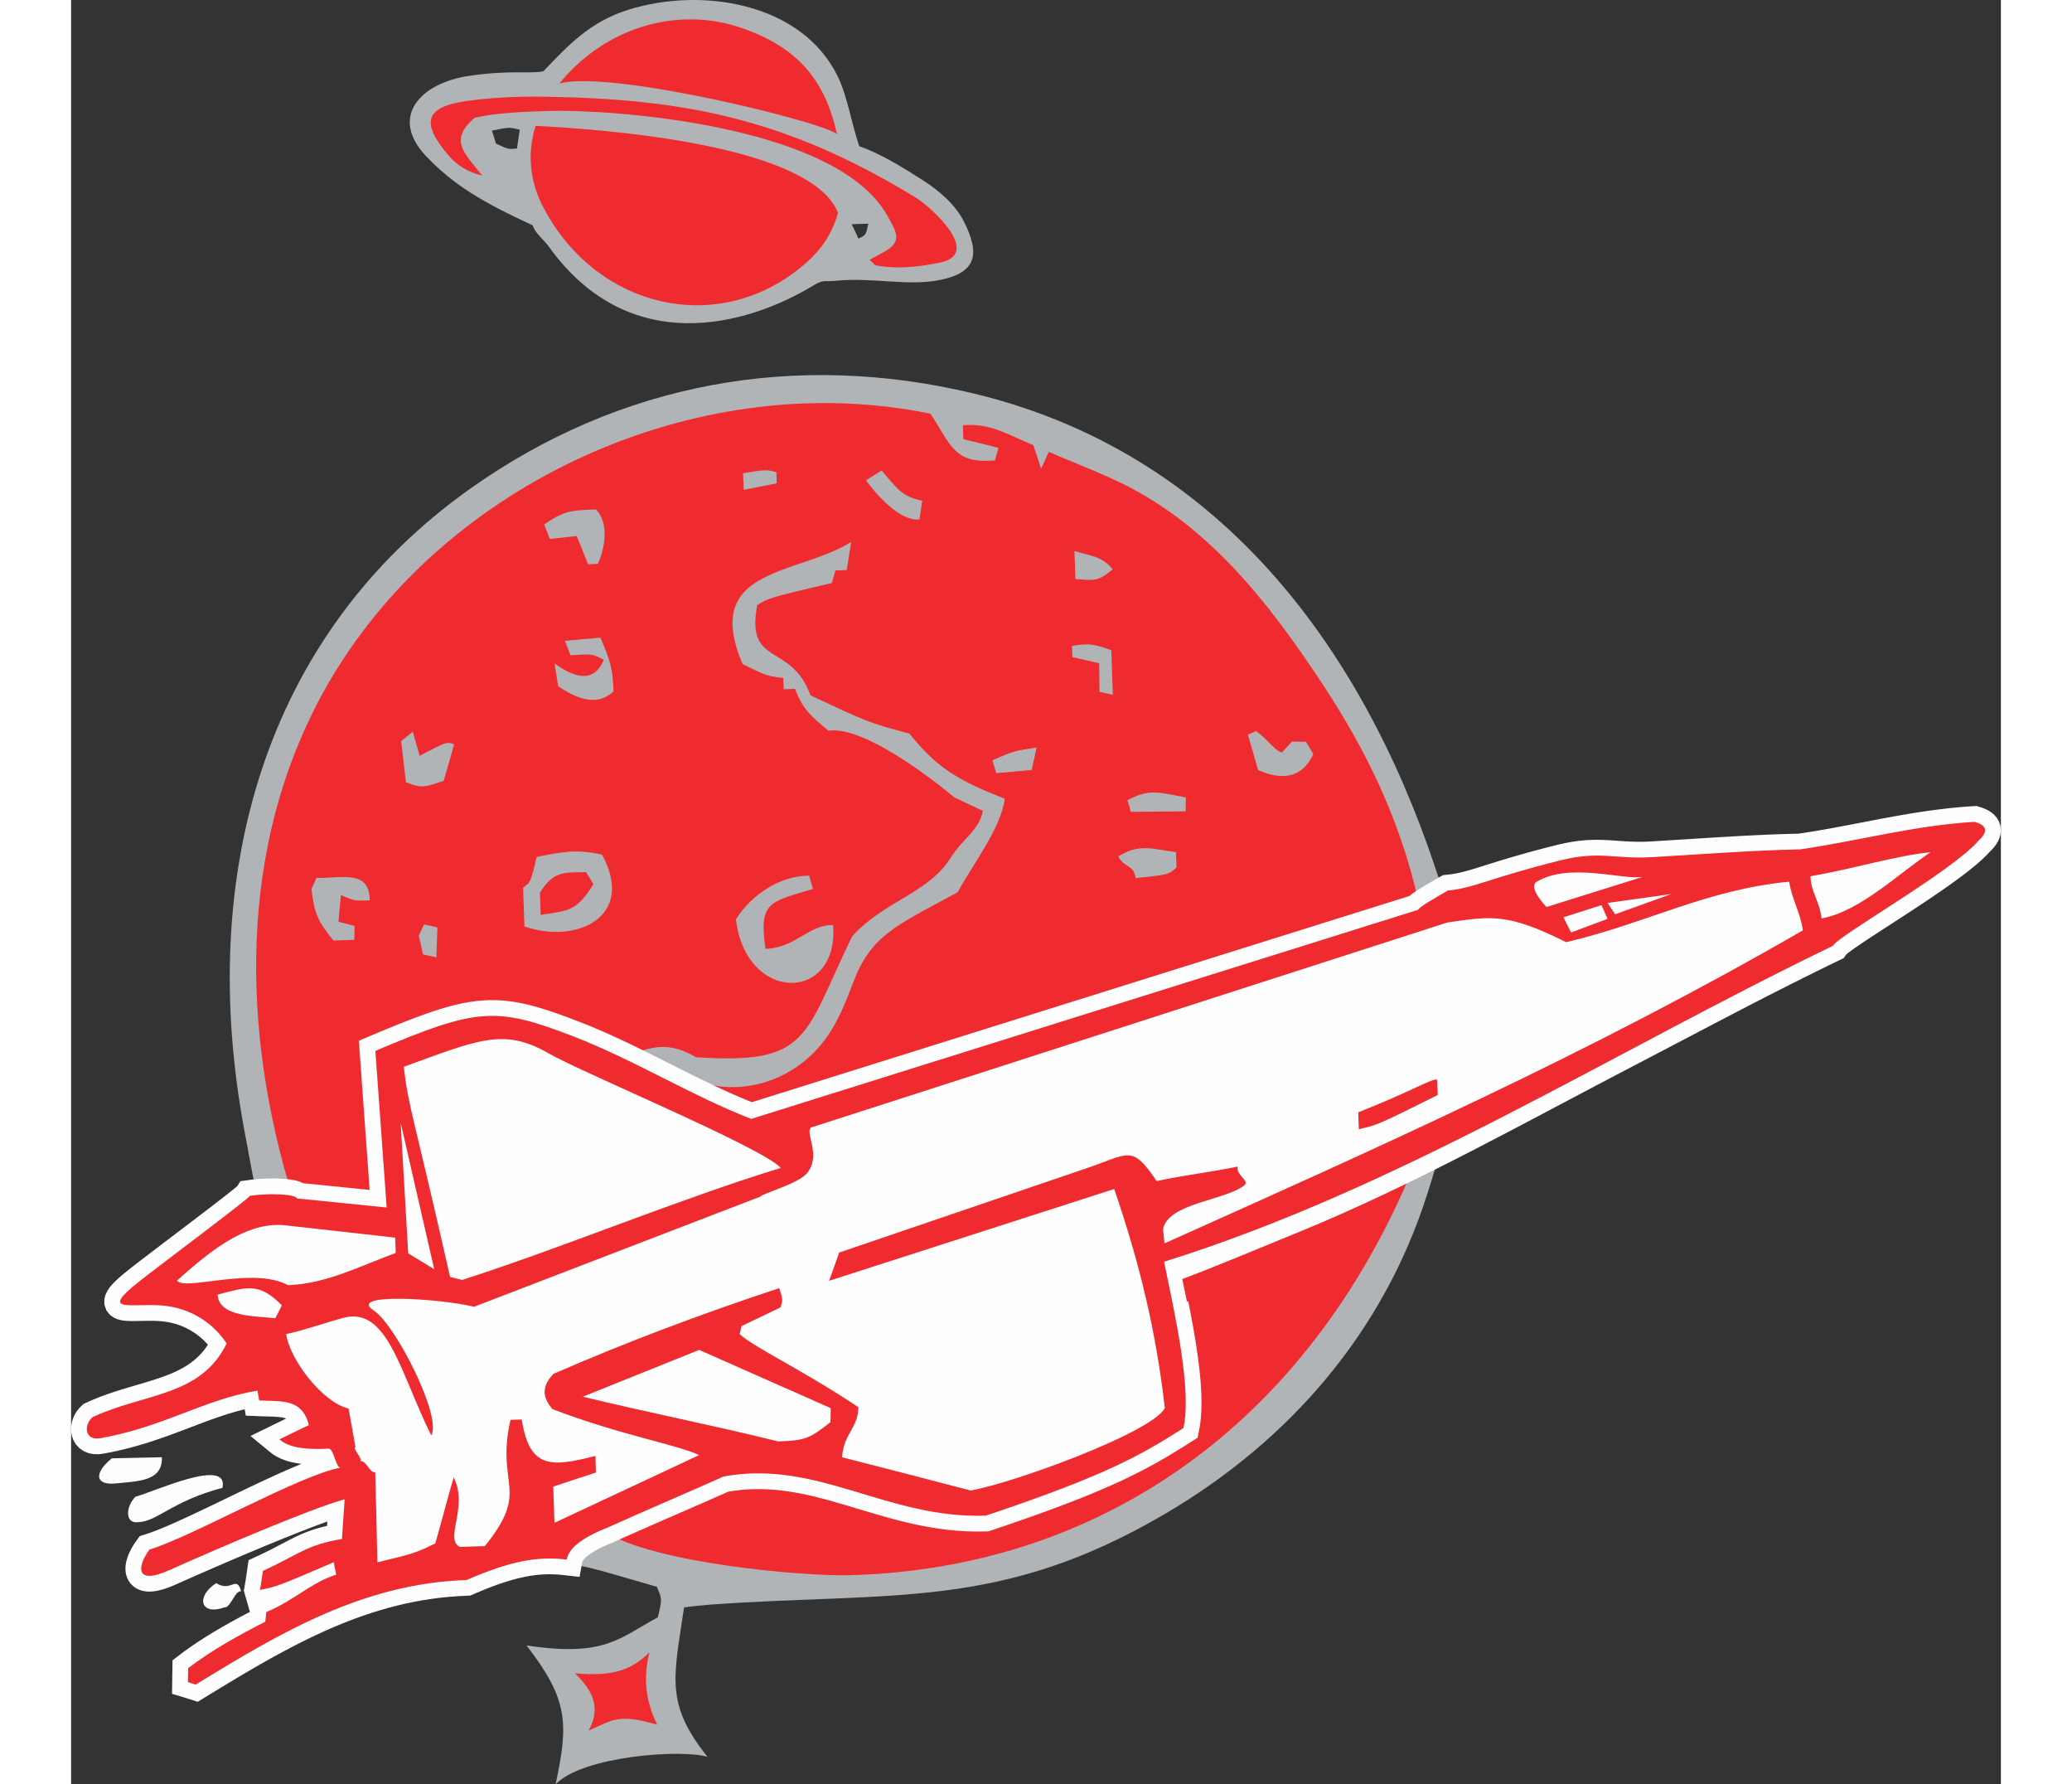 <?xml version="1.0" encoding="UTF-8"?>
<!DOCTYPE svg PUBLIC "-//W3C//DTD SVG 1.1//EN" "http://www.w3.org/Graphics/SVG/1.1/DTD/svg11.dtd">
<!-- Creator: CorelDRAW -->
<svg xmlns="http://www.w3.org/2000/svg" xml:space="preserve" width="7.848in" height="6.757in" version="1.1" style="shape-rendering:geometricPrecision; text-rendering:geometricPrecision; image-rendering:optimizeQuality; fill-rule:evenodd; clip-rule:evenodd"
viewBox="0 0 7847.72 7254.67"
 xmlns:xlink="http://www.w3.org/1999/xlink"
 xmlns:xodm="http://www.corel.com/coreldraw/odm/2003">
 <rect x="0" y="0" width="7847.72" height="7254.67" fill="#333333" stroke="none"/>
 <defs>
  <style type="text/css">
   <![CDATA[
    .fil2 {fill:#FEFEFE}
    .fil0 {fill:#B0B4B6}
    .fil1 {fill:#EF2B2F}
   ]]>
  </style>
 </defs>
 <g id="Layer_x0020_1">
  <g id="_2008377647232">
   <path class="fil0" d="M1622.81 307.68c167.43,-23.77 245.38,-6.58 297.83,-17.98 101.55,-106.4 190.04,-201.59 346.21,-250.29 299.18,-93.28 704.15,-27.86 850.41,270.53 40.47,82.56 57,196.14 88,284.69 81.96,27.6 177.38,86.26 257.48,137.51 70.52,45.11 134.6,101.7 168.41,169.34 65.99,132.06 50.94,206.59 -97.61,236.74 -133.25,27.05 -272.8,-12.48 -428.55,3.75 -37.54,3.91 -45.32,-6.37 -84.11,17.25 -272.2,165.77 -751.99,299.83 -1079.65,-158.61 -18.97,-26.54 -53.09,-50.48 -64.25,-84.41 -204.27,-94.88 -320.96,-162.81 -434.11,-282.22 -147.82,-155.98 -27.52,-296.85 179.94,-326.31zm1551.47 603.96c22.85,-0.74 45.69,-1.52 67.64,-2.27 -9.43,46.08 -9.43,46.08 -40.05,60.82 -8.91,-19.81 -17.79,-39.63 -27.59,-58.54zm-1463.12 -380.5c70.86,-14.31 70.86,-14.31 113.31,-3.85 -3.74,24.83 -7.43,50.57 -11.14,76.33 -34.64,3.91 -34.64,3.91 -85.77,-19.98 -5.2,-18.12 -10.34,-35.33 -16.4,-52.49z"/>
   <path class="fil1" d="M1985.65 339.76c212.39,-60.98 1153.63,176.37 1130.02,210.58 -47.76,-220.76 -156.38,-355.36 -385.69,-435.58 -272.11,-95.19 -566.71,4.35 -744.34,225z"/>
   <path class="fil0" d="M1084.27 5981.19c-18.36,1.05 -28.08,-78.52 -47.81,-77.62 -75.37,3.44 -155.52,1.59 -200.68,-37.71 40.5,-19.67 80.1,-39.31 119.74,-58.04 -26.57,-108.9 -112.13,-95.94 -201.95,-100.22 -2.29,-13.65 -4.58,-27.29 -6.84,-40.03 -216.56,35.69 -378.93,146.68 -635.39,192.87 -70.11,14.28 -71.26,-54.84 -35.31,-85.08 211.69,-98.66 439.15,-82.57 545.27,-299.36 -54.94,-84.12 -148.11,-144.93 -262.02,-154.39 -125.38,-10.41 -257.7,32.63 -97.68,-94.36 160.6,-130.64 286.73,-286.02 504.28,-318.86 -24.55,-108.82 -43.1,-214.82 -62.21,-317.77 -190.42,-1025.7 75.75,-2006.67 921.03,-2604.98 605.85,-428.82 1318.65,-560.25 2044.65,-386.07 989.78,237.47 1572.96,1017.65 1877.09,1925.08 12.28,36.63 24.53,73.28 36.75,109.93 107.03,-8.25 172.48,-50.9 461.17,-122.71 163.68,-40.73 219.06,-3.83 376.36,-13.36 251.56,-15.24 404.55,-27.06 598.83,-31.49 229.06,-32.73 464.45,-97.47 709.91,-111.87 50.78,14.09 56.22,39.53 16.3,76.31 -108.13,125.79 -574.46,388.2 -591.84,427.52 -531.39,256.24 -1006.27,537.67 -1581.42,792.79 -15.48,69.83 -34.83,130.89 -56.65,199.92 -177.51,561.44 -558.09,1004.73 -1068.57,1303.88 -668.7,391.87 -1105.38,315.45 -1843.07,367.89 -37.6,2.67 -74.82,6.55 -111.58,11.9 -41.62,284.14 -78.39,390.22 95.49,607.6 -100.92,-32.36 -507.92,-4.38 -617.89,111.7 52.13,-245.6 53.93,-342.9 -118.36,-564.94 319.82,48.73 377.72,-30.54 534.16,-114.16 17.59,-74.71 17.59,-74.71 -4.21,-124.29 -358.45,-101.34 -451.88,-158.56 -784.61,-13.71 -420.41,14.22 -754.09,212.17 -1101.89,425.24 -10.18,-3.32 -20.35,-6.63 -31.45,-9.92 0.26,-19.22 0.53,-38.44 0.82,-56.76 96.33,-73.71 205.91,-134.15 313.86,-189.05 1.36,-13.77 2.76,-26.63 4.15,-39.48 107.43,-42.98 184.37,-121.53 284.01,-151.44 -3.32,-17.27 -6.66,-34.54 -9.96,-50.9 -229.08,98.34 -229.08,98.34 -299.96,112.63 4.61,-25.78 8.31,-51.52 12.02,-77.27 150.11,-68.95 173.66,-104.58 321.34,-129.83 3.66,-54.11 7.31,-108.22 11.01,-161.41 -136.07,37.2 -509.2,196.91 -711.88,287.67 -146.86,65.77 -128.38,-20.19 -81.81,-83.31 171.66,-51.46 615.59,-305.25 776.83,-332.59z"/>
   <path class="fil1" d="M3494.98 1682.2c83.94,128.01 95.67,204.47 261.71,189.69 4.9,-17.54 9.82,-34.18 14.75,-50.82 -47.08,-12.13 -95.07,-24.23 -143.02,-35.42 -0.65,-19.19 -1.3,-38.38 -1.92,-56.66 108.52,-11 186.17,39.44 286.38,80.89 11.13,31.65 21.36,63.33 31.61,95.92 11.11,-23.25 21.3,-46.47 31.53,-68.77 60.4,27.32 161.49,65.65 264.11,112.5 374.02,170.78 627.75,494.72 854.77,840.61 171.18,260.82 307.6,539.18 381.92,864.51 -3.01,19.32 -6.02,38.63 -9.94,57.98l-2712.53 850.32c-107.02,-53.11 -326.89,-115.21 -370.87,-225.35 30.28,2.64 60.56,5.27 90.84,7.9 104.31,97.47 293.39,93.47 427.79,21.33 160.68,-86.25 219.34,-214.96 277.07,-369.21 72.42,-193.44 169.85,-231.59 426.47,-370.24 54.14,-103.4 176.08,-258.49 191.19,-379.78 -183.65,-73.39 -269.34,-118.07 -387.77,-265.04 -166.21,-44.7 -166.21,-44.7 -402.38,-155.66 -78.74,-217.84 -264.58,-112.74 -216.46,-366.9 50.22,-30.06 50.22,-30.06 303.48,-89.87 4.9,-17.55 9.82,-34.19 14.75,-50.83 15.54,-0.52 31.07,-1.05 45.7,-1.55 6.01,-38.63 12.05,-76.35 18.1,-114.07 -220.47,136.48 -609.59,102.06 -441.62,496.23 97.69,47.94 97.69,47.94 165.69,56.61 0.5,14.63 1.03,30.16 1.55,45.7 15.54,-0.53 31.08,-1.05 45.7,-1.55 34.01,85.78 65.07,111.26 136.6,170.14 140.22,-20.3 413.57,189.13 512.44,271.79 39.03,17.89 77.16,35.82 115.28,53.75 -15.89,81.3 -78.74,108.39 -129.72,189.4 -92.82,147.45 -268,174.28 -402,320.86 -199.28,411.17 -170.84,521.83 -634.83,491.78 -112.98,-66.63 -190.99,-46.61 -305.26,10.33 -505.46,-200.67 -520.16,-229.45 -1010,-22.55l45.9 636.83 -365.05 -36.78c-15.19,-47.8 -29.02,-95.45 -41.85,-143 -189.57,-701.94 -153.85,-1429.05 215.37,-2022.47 490.11,-787.71 1502.44,-1227.21 2414.53,-1038.57z"/>
   <path class="fil0" d="M977.36 3614.76c6.78,-15.78 13.6,-30.65 20.42,-45.52 98.92,3.05 217.44,-36.64 216.29,91.49 -62.15,2.1 -62.15,2.1 -116.93,-21.66 -3.37,35.8 -6.73,71.6 -10.07,108.31 22.16,5.66 44.31,11.31 65.54,17 -0.29,18.31 -0.56,37.54 -0.82,56.76 -28.34,0.96 -56.66,1.92 -85,2.88 -64.02,-80.19 -76.83,-107.2 -89.43,-209.25z"/>
   <path class="fil0" d="M1342.22 3013.16c16.02,-13.35 32.07,-25.79 47.2,-38.2 9.34,32.63 18.68,65.25 28.02,97.87 109.67,-57.7 109.67,-57.7 140.24,-46.84 -13.89,48.97 -27.76,98.85 -42.55,148.75 -70.61,22.53 -85.78,34.02 -153.54,5.2 -6.46,-55.6 -12.91,-111.19 -19.37,-166.79z"/>
   <path class="fil0" d="M1413.82 3804.04c7.7,-15.82 14.52,-30.69 21.33,-45.55 18.44,3.95 36.87,7.9 54.39,11.88 -1.38,40.31 -2.76,80.62 -4.11,121.84 -17.52,-3.98 -35.96,-7.94 -54.39,-11.89 -5.43,-25.44 -10.87,-50.87 -17.22,-76.27z"/>
   <path class="fil0" d="M1838.16 3608.51c30.39,-21.16 30.39,-21.16 55.26,-124.48 106.34,-20.99 161.75,-32.92 265.95,-9 137.59,253.36 -104.76,364.97 -315.86,291.59 -1.79,-53.01 -3.59,-106.01 -5.35,-158.11z"/>
   <path class="fil1" d="M1906.57 3629.07c55.61,-86.97 91.48,-81.79 187.5,-83.2 10.61,16.12 20.3,32.26 30.04,49.31 -69.53,108.5 -95.21,106.62 -214.48,124.38 -1.02,-30.16 -2.04,-60.32 -3.06,-90.49z"/>
   <path class="fil1" d="M2048.68 6802.89c166.9,16.31 237.1,-21.41 302.82,-84.32 -22.22,90.97 -20.97,186.64 31.9,293.54 -161.73,-47.09 -181.4,-17.86 -278.62,23.65 53.47,-96.79 11.83,-167.17 -56.1,-232.87z"/>
   <path class="fil1" d="M1888.78 511.66c277.73,14.39 1118.93,74.4 1229.94,353.38 -22.65,83.49 -67.56,148.27 -125.72,200.21 -344.74,307.84 -850.47,196.65 -1070.46,-217.95 -52.52,-98.98 -71.75,-212.15 -33.76,-335.63z"/>
   <path class="fil0" d="M1923.62 2132.48c83.18,-56.79 108.76,-57.66 211.13,-61.12 53.1,54.93 37.28,155.2 7.49,221.18 -12.79,0.43 -26.51,0.9 -40.21,1.36 -15.04,-38.84 -30.04,-76.76 -45.96,-114.65 -36.47,3.98 -72.93,7.96 -109.4,11.94 -7.08,-19.88 -15.07,-39.74 -23.04,-58.7z"/>
   <path class="fil0" d="M1965.62 2697.44c71.22,49.74 156.75,89.85 200.79,-15.03 -46.56,-24.05 -46.56,-24.05 -136.04,-18.28 -7.08,-19.88 -14.15,-39.78 -22.11,-58.72 48.35,-4.38 96.7,-8.76 144.12,-13.11 36.75,85.67 51.83,125.43 53.15,218.71 -71.83,67.4 -158.44,22.75 -224.88,-20.76 -4.71,-30.95 -9.41,-61.9 -15.03,-92.82z"/>
   <path class="fil1" d="M2167.09 6225.85c155.92,-70.24 319.48,-139.53 474.51,-208.83 380.05,-71.42 664.48,172.56 1066.62,158.95 484.98,-162.33 629.86,-245.08 804.11,-356.21 34.72,-159.46 -36.31,-467.61 -78.84,-676.17 193.92,-60.6 900.24,-412.41 1027.25,-402.9 -436.76,1059.25 -1286.26,1637.85 -2298.1,1663.68 -176.74,4.52 -788.78,-46.34 -995.55,-178.52z"/>
   <path class="fil0" d="M2703.54 3737.51c63.41,-100.05 178.83,-177.15 297.77,-177.52 5.19,18.12 10.37,36.25 15.56,54.37 -178.47,52.71 -220.53,53.21 -193.05,243.51 122.47,-4.14 174.18,-98.3 274.86,-97.14 25.29,314.82 -354.23,320.34 -395.14,-23.23z"/>
   <path class="fil0" d="M2732.74 1923.93c92.82,-15.04 92.82,-15.04 135.26,-4.58 0.5,14.63 1.02,30.16 1.55,45.7 -44.54,8.83 -89.08,17.65 -134.52,26.52 -0.78,-22.85 -1.55,-45.7 -2.29,-67.64z"/>
   <path class="fil0" d="M3232.39 1952.77c21.5,-13.54 43,-27.07 63.62,-39.67 59.93,67.52 77.68,105.34 165.19,122.51 -3.73,24.82 -7.44,50.57 -11.14,76.32 -77.47,9.02 -172.58,-97.55 -217.66,-159.16z"/>
   <path class="fil0" d="M3746.7 3091c86.56,-37.7 86.56,-37.7 179.41,-51.82 -6.29,30.4 -12.58,60.81 -19.78,91.25 -47.43,4.35 -95.78,8.72 -144.13,13.11 -5.19,-18.12 -10.34,-35.33 -15.5,-52.54z"/>
   <path class="fil0" d="M4070.43 2626.21c68.21,-12.37 93.1,-6.81 159.8,17.47 2.04,60.32 4.08,120.64 6.13,180.96 -17.52,-3.98 -35.95,-7.93 -54.39,-11.89 -0.41,-39.33 -0.79,-77.74 -1.18,-116.16 -35.98,-8.84 -71.94,-16.78 -108.81,-24.68 -0.53,-15.54 -1.05,-31.08 -1.55,-45.7z"/>
   <path class="fil0" d="M4080.26 2240.67c63.77,18.88 114.16,20.84 155.32,74.34 -61.45,49.66 -72.57,45.46 -151.48,38.98 -1.3,-38.38 -2.57,-75.86 -3.84,-113.33z"/>
   <path class="fil0" d="M4258.59 3481.76c86.08,-52.32 134.37,-31.08 234.57,-17.09 0.68,20.11 1.39,41.13 2.11,62.15 -32.86,29.47 -32.86,29.47 -165.99,43.13 -10.26,-60.04 -46.14,-38.69 -70.69,-88.19z"/>
   <path class="fil0" d="M4295.71 3253.59c91.64,-49.77 132.57,-30.1 237.5,-11.7 -0.29,18.31 -0.56,37.53 -0.82,56.76 -74.1,0.68 -148.18,1.36 -223.19,2.06 -4.21,-16.32 -8.39,-31.74 -13.48,-47.12z"/>
   <path class="fil0" d="M4785.36 2987.23c11.73,-4.97 22.54,-9.91 33.35,-14.85 46.84,32.27 74.04,78.92 105.43,87.02 14.13,-15.12 27.34,-30.21 40.58,-44.38 19.23,0.26 38.45,0.53 56.76,0.83 10.61,16.11 20.34,33.16 30.07,50.22 -45.16,98.52 -129.03,107.76 -224.75,64.34 -13.52,-48.04 -27.04,-96.07 -41.44,-143.17z"/>
   <path class="fil1" d="M3530.56 1068.22c-82.19,15.89 -166.24,27.73 -260.02,10.37 -7.61,-7.97 -15.18,-15.04 -23.64,-22.09 18.87,-10.25 37.5,-20.47 56.03,-30.58 77.16,-42.12 58.69,-76 13.27,-154.4 -213.32,-368.29 -1129.78,-426.71 -1367.95,-420.68 -118.5,3 -227.75,9.64 -306.58,27.75 -110.16,93.36 -37.67,147.35 29.91,235.05 -58.09,-13.24 -102.52,-42.02 -135.62,-80.48 -119.46,-138.83 -91.31,-199.04 71.45,-222.33 92.61,-13.25 200.32,-19.4 311.58,-17.74 567.06,8.43 981.86,84.48 1514.51,409.42 64.73,39.49 276.44,231.08 97.07,265.72z"/>
   <path class="fil2" d="M6169.02 3415.47l12.35 -0.59 12.04 -0.32 11.76 -0.1 11.48 0.11 11.2 0.26 10.99 0.42 10.82 0.53 10.62 0.63 10.46 0.68 10.38 0.72 10.31 0.73 10.3 0.73 10.33 0.69 10.39 0.63 10.54 0.56 10.71 0.49 10.93 0.37 11.22 0.24 11.58 0.09 11.95 -0.08 12.39 -0.26 12.89 -0.47 13.69 -0.73 23.03 -1.4 22.72 -1.39 22.17 -1.38 21.7 -1.35 25.28 -1.58 37.09 -2.34 19.98 -1.26 19.62 -1.22 19.27 -1.2 18.94 -1.19 18.69 -1.15 18.41 -1.12 18.18 -1.1 17.97 -1.07 17.79 -1.03 17.63 -1 17.49 -0.97 17.36 -0.94 17.32 -0.91 17.25 -0.86 17.2 -0.85 17.2 -0.8 17.24 -0.76 17.28 -0.73 17.33 -0.68 17.42 -0.65 17.56 -0.62 17.69 -0.56 17.87 -0.53 18.04 -0.48 14.29 -0.34 17.39 -2.56 21.07 -3.26 21.15 -3.42 21.24 -3.58 21.34 -3.7 21.41 -3.82 21.5 -3.92 21.59 -4.02 21.66 -4.08 21.76 -4.14 21.83 -4.2 21.94 -4.23 22.02 -4.23 22.11 -4.24 22.18 -4.23 22.29 -4.2 22.37 -4.14 22.46 -4.09 22.55 -4 22.65 -3.91 22.73 -3.8 22.83 -3.68 22.92 -3.53 23.01 -3.39 23.11 -3.2 23.2 -3.02 23.29 -2.81 23.41 -2.6 23.49 -2.36 23.58 -2.11 23.69 -1.83 35.19 -2.3 22.29 6.9 12.4 4.75 12.19 5.89 12.13 7.46 11.94 9.68 11.18 12.47 9.32 15.59 6.07 18.06 1.85 18.8 -1.96 17.66 -4.72 15.62 -6.4 13.51 -7.47 11.83 -8.22 10.63 -8.92 9.84 -7.07 6.87 -11.02 12.03 -15.18 14.95 -16.58 15.09 -17.9 15.33 -19.18 15.63 -20.36 15.92 -21.43 16.18 -22.35 16.42 -23.19 16.62 -23.88 16.76 -24.42 16.84 -24.83 16.87 -25.11 16.84 -25.23 16.75 -25.22 16.59 -25.05 16.37 -24.74 16.11 -24.29 15.75 -23.68 15.34 -22.92 14.84 -22 14.3 -20.94 13.67 -19.71 12.97 -18.3 12.19 -16.72 11.32 -14.95 10.34 -12.96 9.25 -10.67 7.94 -7.98 6.31 -4.26 3.72 -9.25 13.73 -65.05 31.57 -49.1 24.11 -48.84 24.25 -48.62 24.37 -48.43 24.49 -48.25 24.61 -48.14 24.7 -48.01 24.79 -47.94 24.88 -47.89 24.96 -47.87 25.02 -47.87 25.07 -47.91 25.12 -47.97 25.15 -48.06 25.19 -48.19 25.21 -48.34 25.21c-454.84,236.37 -906.65,491.84 -1381.07,685.8l-42.22 17.3 -47.58 19.54 -75.57 31.04 -39.33 16.12 -38.18 15.61 -36.86 15.01 -35.39 14.34 -33.76 13.57 -31.95 12.72 -30 11.79 -27.92 10.78 -25.69 9.69 -7.84 2.88 1.25 6.03 4.43 21.35 4.49 21.77 4.55 22.17 4.58 22.52 4.59 -5.51 4.55 23.08 4.51 23.29 4.43 23.47 4.34 23.59 4.22 23.66 4.08 23.71 3.9 23.7 3.71 23.66 3.48 23.57 3.23 23.44 2.96 23.27 2.66 23.07 2.33 22.82 1.98 22.54 1.6 22.23 1.19 21.91 0.74 21.53 0.27 21.12 -0.24 20.71 -0.79 20.28 -1.39 19.81 -2.03 19.35 -2.74 18.89 -8.42 43.96 -39.7 25.23 -16.37 10.32 -16.39 10.24 -16.48 10.17 -16.65 10.1 -16.84 10.07 -17.12 10.03 -17.47 10.03 -17.89 10.03 -18.32 10.04 -18.85 10.08 -19.44 10.13 -20.08 10.19 -20.78 10.27 -21.55 10.37 -22.39 10.5 -23.29 10.62 -24.23 10.78 -25.27 10.95 -26.36 11.15 -27.52 11.37 -28.75 11.6 -30.03 11.85 -31.4 12.14 -32.83 12.42 -34.31 12.74 -35.88 13.08 -37.51 13.44 -39.22 13.81 -40.97 14.22 -42.83 14.64 -54.1 18.24 -48.61 0.7 -39.09 -0.92 -38.35 -2.31 -37.64 -3.55 -36.97 -4.7 -36.3 -5.72 -35.67 -6.62 -35.06 -7.38 -34.51 -8.06 -33.96 -8.59 -33.46 -9.02 -33.01 -9.31 -32.58 -9.53 -32.2 -9.6 -31.86 -9.59 -31.54 -9.46 -31.27 -9.24 -31.03 -8.9 -30.83 -8.47 -30.66 -7.94 -30.53 -7.32 -30.44 -6.6 -30.4 -5.8 -30.39 -4.91 -30.43 -3.94 -30.51 -2.88 -30.66 -1.73 -30.87 -0.5 -31.14 0.79 -31.48 2.21 -31.9 3.7 -25.71 4.22 -7.03 3.13 -14.67 6.53 -14.71 6.52 -14.74 6.52 -14.79 6.52 -14.8 6.52 -14.84 6.52 -14.86 6.52 -14.89 6.52 -14.9 6.51 -14.9 6.51 -14.93 6.52 -14.95 6.51 -14.95 6.52 -14.95 6.51 -14.95 6.52 -14.96 6.52 -14.95 6.51 -14.93 6.51 -14.93 6.53 -14.91 6.52 -14.89 6.51 -14.86 6.52 -29.69 13.07 -14.79 6.52 -14.74 6.53 -14.72 6.54 -14.7 6.54 -14.65 6.54 -14.59 6.54 -15.76 7.09 -10.56 4.26 -8.67 3.63 -8.31 3.61 -7.97 3.6 -7.61 3.56 -7.23 3.54 -6.9 3.5 -6.54 3.48 -6.2 3.43 -5.83 3.38 -5.45 3.31 -5.12 3.26 -4.79 3.2 -4.39 3.09 -4.04 3.02 -3.73 2.94 -3.39 2.83 -3.03 2.7 -2.69 2.56 -2.39 2.43 -2.05 2.25 -1.73 2.06 -1.47 1.89 -1.22 1.73 -0.99 1.55 -0.73 1.28 -0.53 1.03 -0.39 0.9 -0.27 0.72 -0.15 0.5 -0.08 0.31 -11.31 60.61 -69.69 -7.83 -9.93 -0.94 -9.84 -0.74 -9.79 -0.55 -9.79 -0.36 -9.77 -0.16 -9.78 0.03 -9.84 0.24 -9.88 0.44 -9.94 0.65 -10.05 0.87 -10.17 1.09 -10.31 1.32 -10.45 1.56 -10.64 1.79 -10.85 2.05 -11.07 2.3 -11.27 2.56 -11.53 2.83 -11.79 3.11 -12.08 3.38 -12.36 3.67 -12.66 3.97 -13.01 4.28 -13.35 4.59 -13.68 4.9 -14.04 5.21 -14.42 5.55 -14.83 5.88 -15.19 6.21 -15.62 6.56 -26.96 11.61 -49.9 2.37 -36.92 2.79 -36.48 3.74 -36.04 4.7 -35.67 5.6 -35.27 6.49 -34.92 7.34 -34.61 8.18 -34.3 8.98 -34 9.76 -33.74 10.51 -33.51 11.25 -33.28 11.94 -33.08 12.61 -32.9 13.25 -32.73 13.89 -32.59 14.47 -32.45 15.02 -32.35 15.57 -32.26 16.08 -32.18 16.54 -32.11 17 -32.07 17.42 -32.06 17.83 -32.05 18.18 -32.05 18.52 -32.1 18.82 -32.14 19.1 -32.2 19.33 -32.28 19.55 -32.38 19.73 -57.72 35.33 -31.85 -10.41 -3.7 -1.2 -3.72 -1.2 -3.7 -1.18 -3.69 -1.16 -3.68 -1.15 -3.73 -1.15 -50.17 -15.01 0.62 -51.96 0.06 -3.61 0.04 -3.6 0.05 -3.6 0.04 -3.61 0.05 -3.67 0.06 -3.58 0.05 -3.47 0.04 -3.56 0.05 -3.64 0.06 -3.54 0.05 -3.52 0.05 -3.5 0.06 -3.49 0.05 -3.51 0.58 -34.58 34.1 -25.87 9.62 -7.15 9.69 -7.07 9.73 -6.96 9.79 -6.89 9.85 -6.8 9.89 -6.73 9.94 -6.62 9.98 -6.57 10.05 -6.49 10.07 -6.42 10.11 -6.33 10.13 -6.26 10.18 -6.2 10.21 -6.14 10.21 -6.05 10.23 -6 10.27 -5.94 10.29 -5.88 10.3 -5.81 10.3 -5.76 10.33 -5.7 10.33 -5.66 10.32 -5.59 10.31 -5.54 10.33 -5.5 10.33 -5.45 10.3 -5.38 7.56 -3.94 -24.8 -85.85 3.41 -19.33 0.79 -4.61 0.79 -4.66 0.76 -4.57 0.74 -4.63 0.74 -4.67 0.73 -4.69 0.73 -4.67 0.7 -4.67 0.71 -4.73 1.4 -9.47 0.68 -4.76 0.7 -4.83 0.69 -4.84 5.7 -39.11 44.85 -20.85 12.55 -5.96 11.92 -5.78 11.33 -5.6 10.82 -5.43 10.37 -5.29 9.97 -5.16 9.6 -5.01 9.3 -4.89 9.09 -4.79 8.9 -4.68 8.75 -4.58 8.68 -4.51 8.68 -4.43 8.7 -4.35 8.74 -4.25 8.84 -4.18 9.04 -4.11 9.2 -4 9.4 -3.89 9.63 -3.79 9.95 -3.67 10.23 -3.56 10.53 -3.42 10.86 -3.31 11.28 -3.19 11.7 -3.07 12.14 -2.95 4.07 -0.91 0.47 -6.89 0.34 -5.01 0.34 -5.07 0.05 -0.84 -6.67 2.39 -19.78 7.25 -20.71 7.76 -21.56 8.19 -22.29 8.61 -22.96 8.99 -23.58 9.34 -24.09 9.64 -24.51 9.9 -24.88 10.13 -25.17 10.35 -25.38 10.49 -25.5 10.62 -25.55 10.71 -25.52 10.77 -25.45 10.78 -25.25 10.78 -25.01 10.72 -24.69 10.64 -24.3 10.5 -23.82 10.36 -23.26 10.15 -22.64 9.94 -21.94 9.66 -21.15 9.36 -20.3 9.03 -19.83 8.87 -14.6 6.28 -14.32 5.66 -13.72 4.85 -13.23 4.09 -12.85 3.31 -12.59 2.51 -12.48 1.66 -12.62 0.71 -12.89 -0.49 -13.25 -1.94 -13.58 -3.84 -13.62 -6.15 -12.97 -8.77 -11.31 -11.09 -8.96 -12.74 -6.25 -13.33 -3.82 -13.14 -1.84 -12.48 -0.37 -11.69 0.74 -10.88 1.54 -10.19 2.19 -9.7 2.69 -9.28 3.11 -8.89 3.48 -8.66 3.84 -8.48 4.13 -8.27 4.42 -8.11 4.66 -7.94 4.92 -7.81 5.16 -7.67 17.18 -23.94 36.09 -11.57 16.72 -5.93 18.48 -7.06 20.06 -8.08 21.42 -9.02 22.69 -9.88 23.8 -10.64 24.78 -11.31 25.64 -11.91 26.41 -12.42 27.05 -12.85 27.58 -13.19 28.01 -13.48 28.34 -13.66 28.56 -13.77 28.67 -13.79 28.69 -13.75 28.62 -13.63 28.43 -13.42 28.16 -13.14 27.79 -12.79 27.34 -12.36 26.78 -11.85 26.14 -11.26 25.41 -10.62 6.3 -2.52 -1.97 -0.22 -7.89 -1.03 -7.92 -1.2 -7.87 -1.37 -7.87 -1.57 -7.88 -1.77 -7.83 -1.99 -7.8 -2.22 -7.84 -2.5 -7.78 -2.77 -7.75 -3.07 -7.68 -3.38 -7.61 -3.73 -7.55 -4.09 -7.42 -4.46 -7.27 -4.86 -7.14 -5.29 -82.4 -67.95 97.04 -47.28 3.82 -1.85 3.74 -1.83 3.76 -1.84 3.8 -1.85 3.74 -1.83 3.73 -1.82 3.72 -1.83 3.77 -1.84 3.77 -1.85 3.78 -1.84 3.74 -1.84 3.76 -1.83 3.13 -1.53 -0.44 -0.17 -3.51 -1.17 -3.96 -1.1 -4.39 -1.01 -4.84 -0.92 -5.28 -0.81 -5.74 -0.71 -6.11 -0.61 -6.48 -0.5 -6.86 -0.39 -7.21 -0.33 -7.49 -0.26 -7.8 -0.22 -8.09 -0.21 -8.35 -0.21 -8.59 -0.23 -8.84 -0.3 -60.48 -2.51 -4.37 -25.89 -11.17 2.73 -18.01 4.76 -17.9 5.08 -17.87 5.39 -17.85 5.67 -17.85 5.92 -17.88 6.15 -17.93 6.37 -18.02 6.57 -18.14 6.73 -18.27 6.89 -18.43 7 -18.64 7.1 -18.86 7.17 -19.09 7.2 -19.35 7.21 -19.65 7.21 -19.98 7.17 -20.29 7.09 -20.66 7 -21.06 6.87 -21.48 6.7 -21.89 6.51 -22.36 6.29 -22.83 6.04 -23.34 5.77 -23.86 5.45 -24.4 5.11 -25.91 4.93 -18.44 2.57 -20.87 -0.08 -20.97 -3.73 -20.32 -7.99 -18.28 -12.38 -14.77 -15.92 -10.47 -17.99 -6.23 -18.53 -2.67 -18.18 0.22 -17.47 2.62 -16.69 4.71 -15.88 6.65 -15.14 8.61 -14.36 10.6 -13.45 17.47 -16.87 30.88 -13.87 21.47 -8.95 21.36 -8.31 21.22 -7.72 21.03 -7.22 20.82 -6.79 20.58 -6.43 20.29 -6.14 19.99 -5.92 19.66 -5.76 19.31 -5.66 18.89 -5.62 18.47 -5.66 18.03 -5.73 17.54 -5.86 17.03 -6.03 16.48 -6.26 15.95 -6.55 15.36 -6.86 14.77 -7.21 14.18 -7.61 13.6 -8.07 13.01 -8.55 12.43 -9.08 11.88 -9.69 11.38 -10.37 10.9 -11.15 10.43 -11.98 9.96 -12.94 8.53 -12.54 -0.46 -0.55 -5.14 -5.73 -5.31 -5.6 -5.47 -5.44 -5.65 -5.33 -5.79 -5.16 -5.95 -5.01 -6.1 -4.85 -6.26 -4.7 -6.42 -4.53 -6.55 -4.37 -6.69 -4.19 -6.84 -4.02 -6.98 -3.83 -7.12 -3.64 -7.25 -3.46 -7.39 -3.26 -7.53 -3.07 -7.63 -2.86 -7.77 -2.65 -7.94 -2.47 -8.03 -2.23 -8.13 -2.02 -8.28 -1.79 -8.43 -1.57 -8.52 -1.33 -8.64 -1.09 -8.84 -0.86 -10.19 -0.72 -10.38 -0.49 -10.53 -0.3 -10.62 -0.11 -10.66 0.01 -10.61 0.13 -10.55 0.19 -10.45 0.22 -10.3 0.21 -10.13 0.15 -9.94 0.05 -9.84 -0.09 -9.78 -0.32 -9.81 -0.63 -10.13 -1.14 -10.85 -1.94 -12.14 -3.38 -14.04 -6.08 -15.93 -11.14 -14.91 -18.58 -8.22 -24.18 0.25 -23.09 5.09 -18.17 6.84 -13.84 7.49 -11.34 8.11 -10.15 8.83 -9.72 9.78 -9.75 10.86 -10.08 12.13 -10.63 13.51 -11.31 14.66 -11.81 7.15 -5.74 9.06 -7.14 10.6 -8.25 12.03 -9.29 13.37 -10.29 14.64 -11.21 15.73 -12.01 16.72 -12.72 17.56 -13.37 18.3 -13.9 18.9 -14.36 19.35 -14.69 19.68 -14.95 19.89 -15.1 19.96 -15.17 19.88 -15.11 19.67 -14.99 19.36 -14.76 18.89 -14.43 18.3 -14 17.54 -13.48 16.69 -12.86 15.68 -12.13 14.52 -11.3 13.2 -10.37 11.77 -9.31 10.14 -8.14 8.3 -6.78 6.12 -5.15 0.32 -0.29 12.42 -19.92 37.52 -5.14 8.37 -1.02 8.43 -0.91 8.47 -0.81 8.55 -0.72 8.61 -0.62 8.61 -0.52 8.6 -0.43 8.55 -0.34 8.56 -0.24 8.51 -0.15 8.43 -0.05 8.3 0.03 8.24 0.13 8.14 0.23 7.93 0.33 7.79 0.42 7.72 0.53 7.5 0.64 7.31 0.76 7.2 0.89 7.09 1.04 6.96 1.2 6.83 1.41 6.93 1.68 7.09 2.09 7.42 2.63 8.04 3.55 2.91 1.63 270.86 27.28 -43.73 -606.71 80.24 -33.74 36.21 -15.03 34.52 -14.09 32.97 -13.16 31.52 -12.26 30.22 -11.35 29.01 -10.45 27.94 -9.54 26.97 -8.66 26.16 -7.78 25.43 -6.87 24.84 -5.96 24.3 -5.03 23.91 -4.13 23.59 -3.17 23.36 -2.22 23.16 -1.23 23.02 -0.27 22.95 0.71 22.93 1.65 22.94 2.61 23.03 3.5 23.2 4.38 23.46 5.22 23.8 6.05 24.25 6.84 24.82 7.61 25.51 8.37 26.31 9.11 27.24 9.85 28.28 10.57 29.54 11.32 23.94 9.42 23.83 9.7 23.66 9.91 23.51 10.13 23.35 10.3 23.21 10.48 23.07 10.63 22.94 10.77 22.82 10.87 22.72 10.97 22.62 11.06 22.53 11.13 22.44 11.16 22.38 11.19 22.31 11.2 22.26 11.21 22.19 11.18 22.17 11.14 22.14 11.09 22.12 11.02 22.09 10.93 22.1 10.82 22.11 10.72 22.12 10.58 22.13 10.42 22.17 10.26 22.2 10.07 22.25 9.88 22.3 9.66 22.37 9.43 22.45 9.19 1.78 0.71 2674.39 -838.36 1.33 -1.16 3.68 -3 3.65 -2.81 3.71 -2.73 3.79 -2.7 3.88 -2.67 3.98 -2.68 4.11 -2.71 4.26 -2.75 4.37 -2.78 4.53 -2.84 4.63 -2.86 4.73 -2.89 4.86 -2.96 4.97 -2.99 5.06 -3.01 5.14 -3.04 5.21 -3.07 5.27 -3.1 5.34 -3.11 5.39 -3.14 5.39 -3.13 5.44 -3.15 5.47 -3.17 5.46 -3.16 5.45 -3.15 17.46 -10.09 22.77 -2.24 8.12 -0.97 8.02 -1.15 8 -1.32 8.02 -1.49 8.13 -1.67 8.3 -1.85 8.52 -2.07 8.78 -2.26 9.09 -2.47 9.48 -2.68 9.89 -2.9 10.34 -3.11 10.82 -3.32 11.37 -3.53 11.93 -3.74 12.53 -3.94 13.17 -4.14 13.83 -4.33 14.56 -4.54 15.32 -4.72 16.11 -4.91 16.95 -5.08 17.83 -5.28 18.73 -5.44 19.71 -5.63 20.7 -5.79 21.74 -5.97 22.84 -6.14 23.97 -6.3 25.14 -6.47 26.58 -6.7 16 -3.82 15.65 -3.42 15.14 -3.01 14.68 -2.6 14.23 -2.21 13.81 -1.84 13.39 -1.5 13.06 -1.18 12.7 -0.85z"/>
   <path class="fil1" d="M1095.55 5967.39c-18.37,1.05 -28.09,-78.52 -47.82,-77.62 -75.36,3.44 -155.51,1.59 -200.68,-37.72 40.5,-19.67 80.1,-39.31 119.73,-58.03 -26.56,-108.9 -112.13,-95.95 -201.95,-100.22 -2.29,-13.66 -4.58,-27.3 -6.84,-40.03 -216.56,35.69 -378.93,146.69 -635.39,192.87 -70.11,14.29 -71.27,-54.84 -35.31,-85.08 211.68,-98.67 439.15,-82.57 545.27,-299.36 -54.94,-84.13 -148.11,-144.94 -262.03,-154.39 -125.37,-10.41 -257.69,32.63 -97.68,-94.36 63.42,-51.6 455.81,-343.8 454.07,-351.76 77.01,-11.05 185.48,-7.53 191.29,10.75l365.05 36.77 -45.9 -636.82c413.3,-174.57 488.34,-181.35 805.32,-58.68 249.53,96.57 474.74,238.66 722.93,335.44l2712.53 -850.32c2.05,-10.11 62.93,-44.84 121.01,-78.44 104.3,-9.13 172.03,-51.57 456.46,-122.32 163.69,-40.72 219.07,-3.82 376.36,-13.35 251.56,-15.24 404.54,-27.07 598.83,-31.5 229.05,-32.73 464.44,-97.46 709.9,-111.87 50.79,14.09 56.23,39.53 16.31,76.31 -108.13,125.79 -574.46,388.2 -591.85,427.53 -903.82,435.84 -1760.2,984.53 -2720.41,1284.58 42.52,208.57 113.55,516.71 78.83,676.18 -174.25,111.13 -319.12,193.88 -804.1,356.21 -402.14,13.6 -686.57,-230.37 -1066.62,-158.96 -155.04,69.3 -318.6,138.59 -474.51,208.84 -106.02,42.04 -155.92,85.63 -162.7,128.75 -118.8,-14.32 -228.47,5.17 -407.2,82.97 -420.41,14.23 -754.1,212.18 -1101.89,425.24 -10.18,-3.32 -20.35,-6.63 -31.45,-9.91 0.26,-19.23 0.53,-38.45 0.82,-56.76 96.32,-73.72 205.91,-134.15 313.85,-189.05 1.37,-13.77 2.76,-26.63 4.15,-39.49 107.43,-42.98 184.38,-121.53 284.02,-151.43 -3.33,-17.28 -6.66,-34.55 -9.96,-50.9 -229.08,98.33 -229.08,98.33 -299.97,112.63 4.62,-25.77 8.32,-51.52 12.02,-77.27 150.12,-68.94 173.66,-104.57 321.35,-129.82 3.66,-54.11 7.31,-108.22 11.01,-161.41 -136.07,37.2 -509.21,196.91 -711.89,287.67 -146.86,65.77 -128.37,-20.18 -81.81,-83.3 171.67,-51.47 615.6,-305.25 776.84,-332.6z"/>
   <path class="fil2" d="M1174.04 5939.92c28.51,-2.68 36.45,46.72 62.76,46.26 3.2,121.59 6.4,243.17 8.72,365.7 152.46,-37.18 152.46,-37.18 235.31,-76.58 22.17,-74.86 52.75,-194.92 74.96,-268.87 61.41,122.21 -40.25,250.19 25.24,282.85 33.82,-1.15 67.64,-2.29 101.45,-3.44 187.94,-232.36 43.08,-241.18 104.33,-513.17 15.54,-0.53 31.08,-1.05 45.7,-1.55 31.57,202.97 120.92,193.54 299.64,148.15 0.74,21.94 1.52,44.79 2.29,67.64 -57.94,18.43 -115.84,37.77 -173.75,57.12 1.65,48.44 3.32,97.79 4.98,147.15l588.18 -275.19c-86.52,-41.91 -314.72,-79.93 -595.57,-186.64 -44.38,-48.54 -43.26,-96.15 3.37,-143.76 304.77,-132.92 602.06,-243.63 917.84,-348.56 15.31,47.06 15.31,47.06 5.4,78.5 -52.24,24.64 -105.35,50.23 -158.47,75.81 -2.41,10.15 -4.78,21.21 -8.06,32.3 58.58,54.75 249.09,141.63 483.11,297.49 -0.78,85.12 -60.41,107.27 -66.3,203.54 174.43,44.43 348.9,89.76 522.45,135.13 162.68,-26.83 736.78,-233.93 790.19,-335.09 -36.36,-317.19 -103.24,-590.34 -205.82,-890.64l-1159.47 373.21c14.24,-38.91 27.59,-76.88 40.95,-114.85l1006.64 -342.95c173.54,-59.12 183.36,-97.3 284.34,52.26 104.45,-22.75 225.05,-36.94 328.61,-58.75 -4.19,39.19 53.36,57.36 26.47,77.56 -80.7,60.59 -307.4,71.18 -328.98,176.07l5.85 58.46c857.01,-384.06 1734.33,-774.82 2596.09,-1272.59 -9.75,-71.95 -45.09,-126.84 -55.73,-197.86 -338.67,32.45 -581.31,169.9 -907.22,245.9 -238.95,-119.73 -305.64,-105.75 -483.44,-79.88l-2587.83 833.73c-23.75,24.82 43.24,112.51 -15.01,184.71 -34.95,43.32 -176.75,81.09 -191.33,96.32l-1163.37 447.46c-140.82,-34.54 -519.33,-57.19 -407.83,15.24 89.02,57.83 279.44,434.45 233.69,507.56 -126.73,-255.82 -177.48,-526.02 -357.39,-477.84 -66.44,17.8 -164.4,52.28 -232.39,65.99 14.03,104.52 150.53,280.42 253.62,302.52 10.02,52.73 19.13,105.49 28.23,158.26 -15.56,0.05 35.9,54.28 17.53,55.33z"/>
   <path class="fil2" d="M165.73 5929.14c45.7,-1.55 158.72,-3.06 203.5,-4.57 3.3,97.37 -93.69,97.05 -187.19,106.46 -85.03,8.68 -90.47,-42.34 -16.3,-101.89z"/>
   <path class="fil2" d="M261.6 6085.11c74.68,-19.36 381.08,-162.64 353.96,-36.13 -207.68,54.61 -267.39,139.89 -346.08,139.82 -50.67,4.61 -47.3,-63.76 -7.88,-103.69z"/>
   <path class="fil2" d="M430.85 5206.43c164.73,-149.73 299.55,-240.56 443.98,-224.34l443.14 49.75c0.68,20.11 1.39,41.13 2.1,62.15 -145.51,53.42 -283.05,125.79 -438.42,131.04 -140.6,-77.32 -422.06,25.55 -450.8,-18.6z"/>
   <path class="fil2" d="M590.07 6436.33c60.86,39.2 82.07,-34.52 101.44,33.16 -25.75,-3.7 -42.97,69.35 -68.71,65.64 -95.91,34.67 -117.87,-43.45 -32.73,-98.8z"/>
   <path class="fil2" d="M595.98 5263.41c114.91,-29.4 167.27,-52.8 261.01,43.89 -8.59,16.77 -17.14,34.44 -26.6,52.14 -75.46,-8.96 -231.29,-3.85 -234.41,-96.03z"/>
   <path class="fil2" d="M1353.02 4337.09c304.38,-110.49 406.7,-159.36 589.4,-54.18 137.08,78.92 867.89,382.01 943.62,465.47 -417.49,127.59 -878.72,321.43 -1296,455.42 -15.69,-4.05 -32.29,-8.06 -48.9,-12.07 -146.41,-649.26 -170.81,-694.19 -188.13,-854.64z"/>
   <polygon class="fil2" points="1340.18,4564.38 1476.61,5160.18 1370.9,5095.86 "/>
   <path class="fil2" d="M2553.96 5488.25l535.09 236.69c-0.29,18.31 -0.56,37.53 -0.82,56.76 -85.55,67.86 -104.52,74.91 -213.28,78.59 -256.07,-63.88 -538.65,-119.35 -794.1,-181.84l473.11 -190.2z"/>
   <path class="fil1" d="M5234.26 4522.34c221.23,-87.09 301.78,-140.14 321.26,-132.56 0.68,20.11 1.38,41.13 2.1,62.14 -244.76,121.74 -244.76,121.74 -321.03,138.97 -0.78,-22.85 -1.55,-45.7 -2.32,-68.55z"/>
   <path class="fil2" d="M5999.44 3687.54c-12.76,-14.36 -74.94,-81.87 -38.71,-103.18 134.54,-79.14 348.92,-5.86 430.34,-19.21l-391.63 122.39z"/>
   <path class="fil2" d="M7073.29 3562.47c181.25,-31.39 353.82,-85.2 488.61,-97.65 -127.09,83.91 -288.52,241.68 -443.38,269.05 -8.77,-72.45 -42.97,-104.46 -45.23,-171.39z"/>
   <polygon class="fil2" points="6068.72,3729.42 6099.66,3791.31 6248.19,3735.61 6223.44,3679.91 "/>
   <polygon class="fil2" points="6248.19,3671.07 6279.13,3717.05 6507.22,3634.82 "/>
  </g>
 </g>
</svg>
